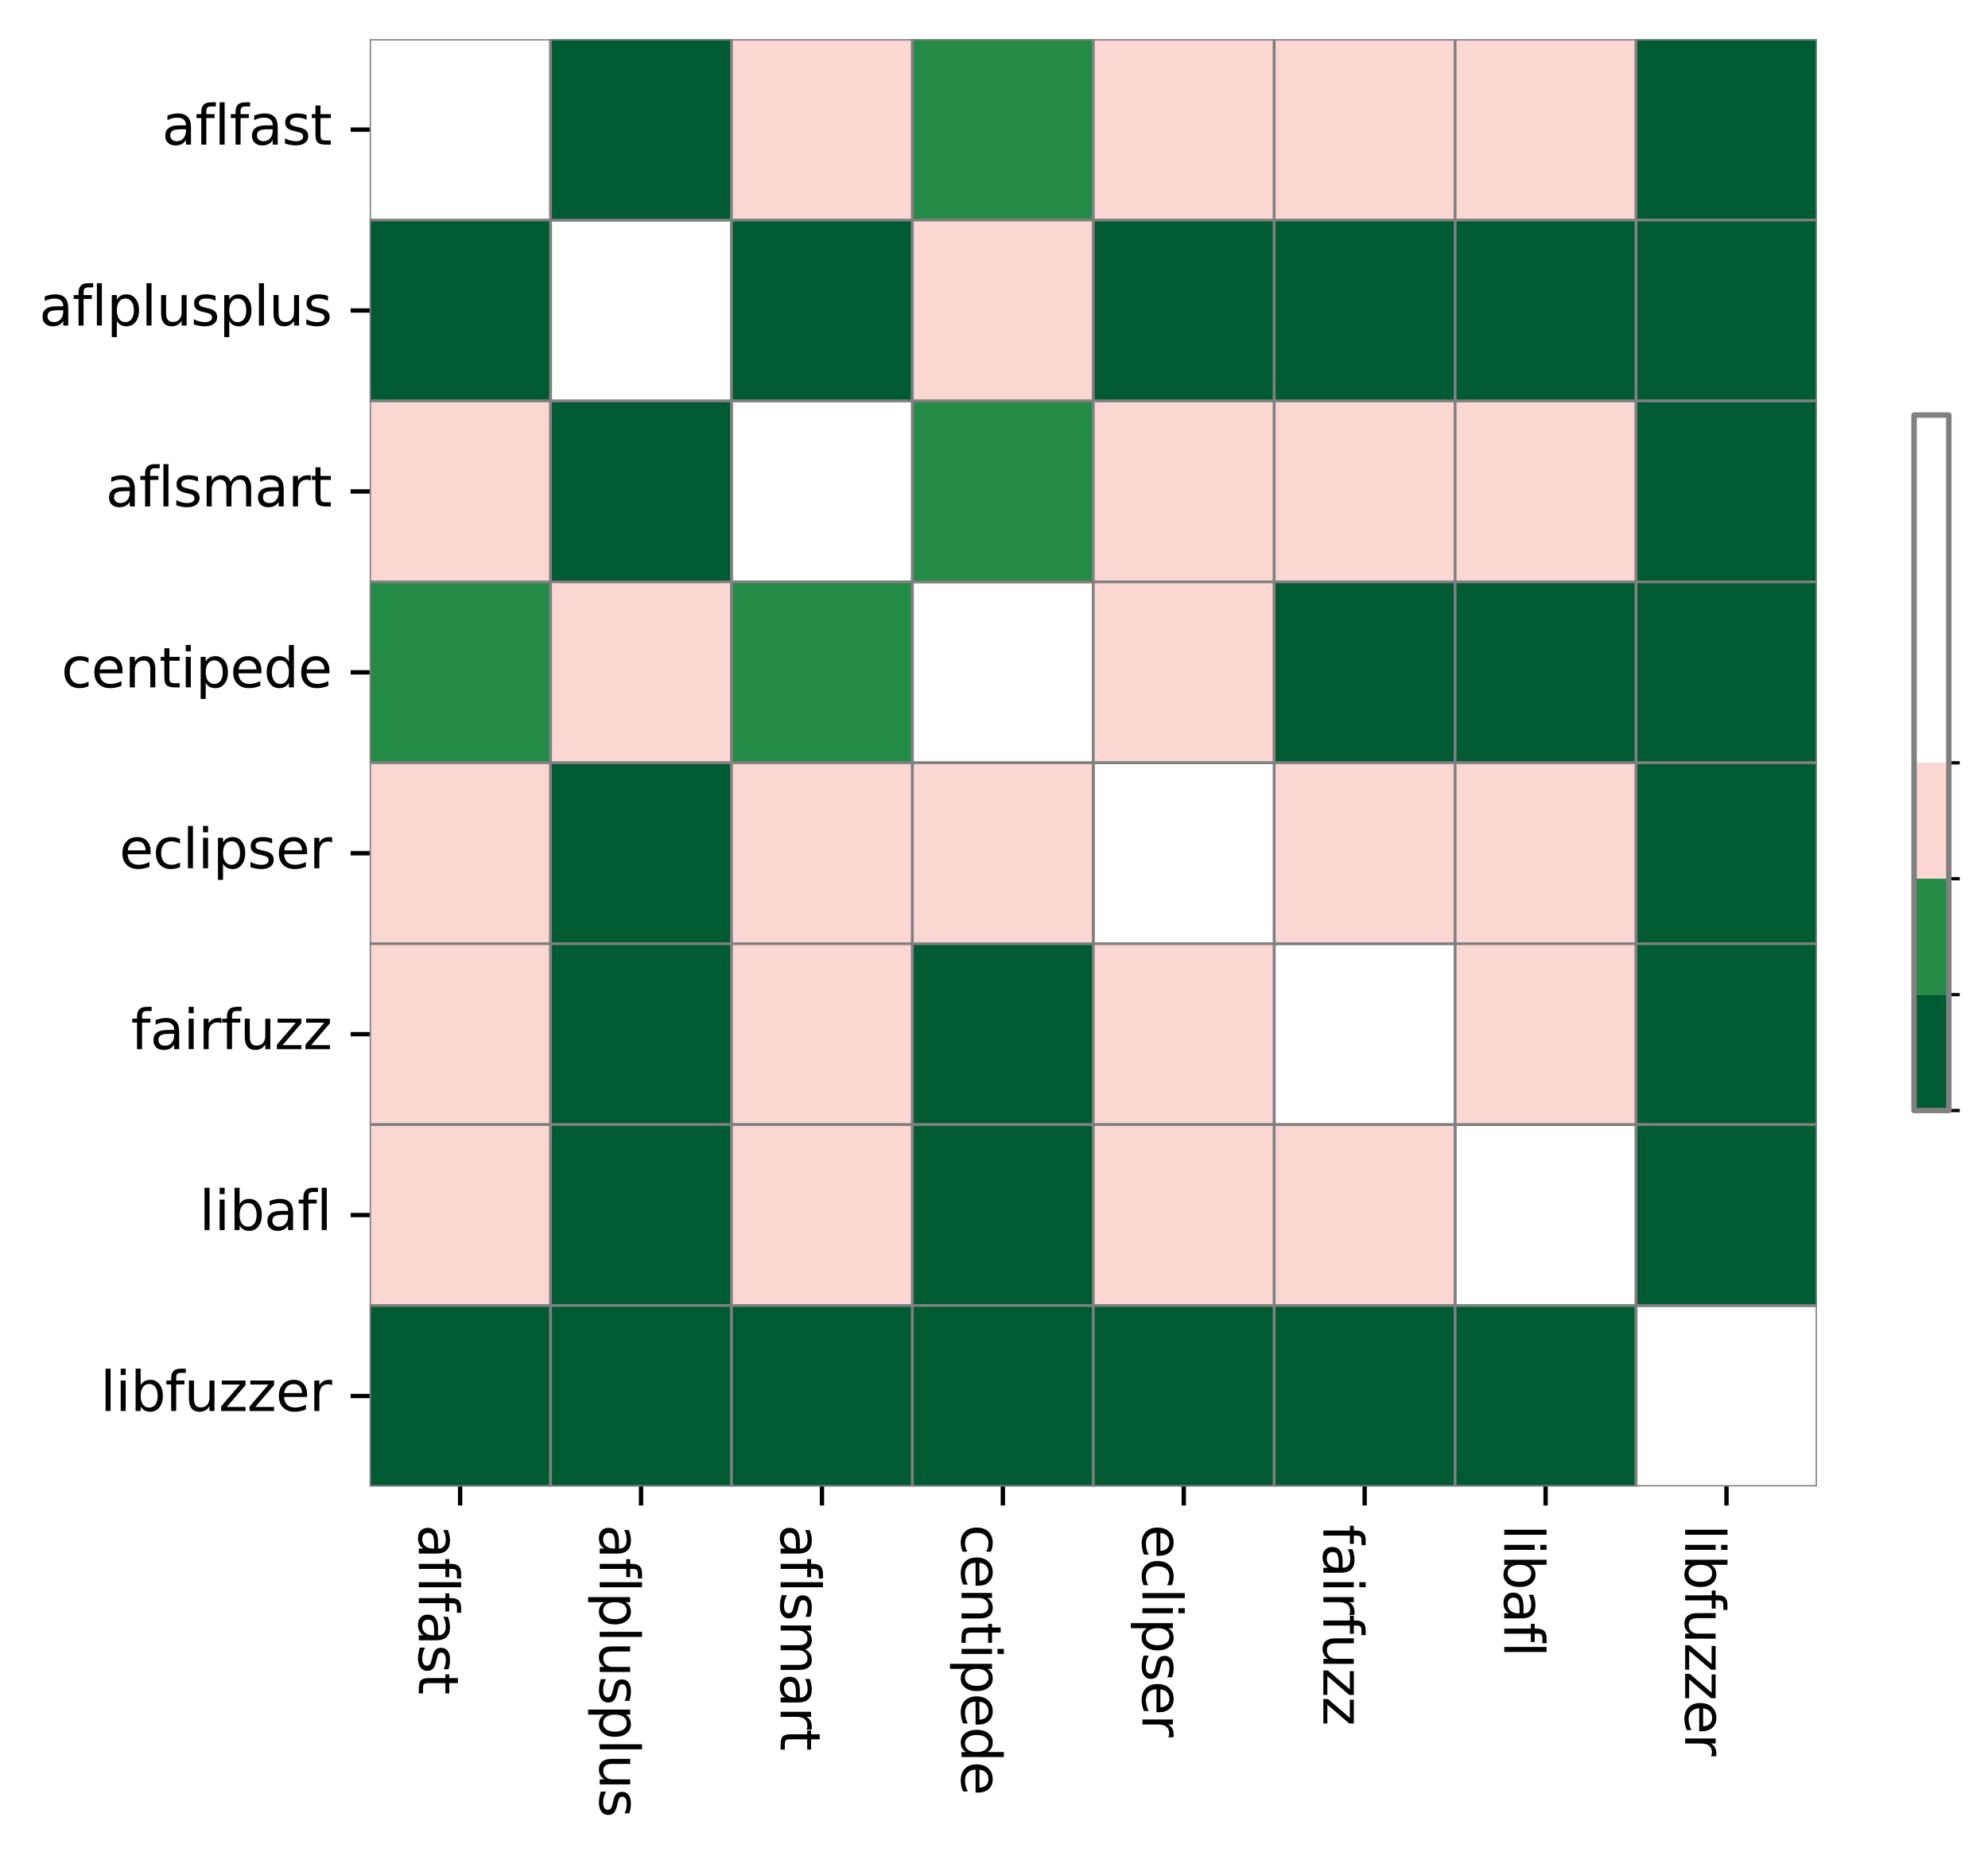 <?xml version="1.0" encoding="utf-8" standalone="no"?>
<!DOCTYPE svg PUBLIC "-//W3C//DTD SVG 1.1//EN"
  "http://www.w3.org/Graphics/SVG/1.1/DTD/svg11.dtd">
<svg xmlns:xlink="http://www.w3.org/1999/xlink" width="365.535pt" height="341.285pt" viewBox="0 0 365.535 341.285" xmlns="http://www.w3.org/2000/svg" version="1.1">
 <defs>
  <style type="text/css">*{stroke-linejoin: round; stroke-linecap: butt}</style>
 </defs>
 <g id="figure_1">
  <g id="patch_1">
   <path d="M 0 341.285 
L 365.535 341.285 
L 365.535 0 
L 0 0 
z
" style="fill: #ffffff"/>
  </g>
  <g id="axes_1">
   <g id="patch_2">
    <path d="M 67.973 273.312 
L 334.085 273.312 
L 334.085 7.2 
L 67.973 7.2 
z
" style="fill: #ffffff"/>
   </g>
   <g id="QuadMesh_1">
    <path d="M 67.973 7.2 
L 101.237 7.2 
L 101.237 40.464 
L 67.973 40.464 
L 67.973 7.2 
" clip-path="url(#pfe30af9889)" style="fill: none; stroke: #808080; stroke-width: 0.5"/>
    <path d="M 101.237 7.2 
L 134.501 7.2 
L 134.501 40.464 
L 101.237 40.464 
L 101.237 7.2 
" clip-path="url(#pfe30af9889)" style="fill: #005a32; stroke: #808080; stroke-width: 0.5"/>
    <path d="M 134.501 7.2 
L 167.765 7.2 
L 167.765 40.464 
L 134.501 40.464 
L 134.501 7.2 
" clip-path="url(#pfe30af9889)" style="fill: #fbd7d4; stroke: #808080; stroke-width: 0.5"/>
    <path d="M 167.765 7.2 
L 201.029 7.2 
L 201.029 40.464 
L 167.765 40.464 
L 167.765 7.2 
" clip-path="url(#pfe30af9889)" style="fill: #238b45; stroke: #808080; stroke-width: 0.5"/>
    <path d="M 201.029 7.2 
L 234.293 7.2 
L 234.293 40.464 
L 201.029 40.464 
L 201.029 7.2 
" clip-path="url(#pfe30af9889)" style="fill: #fbd7d4; stroke: #808080; stroke-width: 0.5"/>
    <path d="M 234.293 7.2 
L 267.557 7.2 
L 267.557 40.464 
L 234.293 40.464 
L 234.293 7.2 
" clip-path="url(#pfe30af9889)" style="fill: #fbd7d4; stroke: #808080; stroke-width: 0.5"/>
    <path d="M 267.557 7.2 
L 300.821 7.2 
L 300.821 40.464 
L 267.557 40.464 
L 267.557 7.2 
" clip-path="url(#pfe30af9889)" style="fill: #fbd7d4; stroke: #808080; stroke-width: 0.5"/>
    <path d="M 300.821 7.2 
L 334.085 7.2 
L 334.085 40.464 
L 300.821 40.464 
L 300.821 7.2 
" clip-path="url(#pfe30af9889)" style="fill: #005a32; stroke: #808080; stroke-width: 0.5"/>
    <path d="M 67.973 40.464 
L 101.237 40.464 
L 101.237 73.728 
L 67.973 73.728 
L 67.973 40.464 
" clip-path="url(#pfe30af9889)" style="fill: #005a32; stroke: #808080; stroke-width: 0.5"/>
    <path d="M 101.237 40.464 
L 134.501 40.464 
L 134.501 73.728 
L 101.237 73.728 
L 101.237 40.464 
" clip-path="url(#pfe30af9889)" style="fill: none; stroke: #808080; stroke-width: 0.5"/>
    <path d="M 134.501 40.464 
L 167.765 40.464 
L 167.765 73.728 
L 134.501 73.728 
L 134.501 40.464 
" clip-path="url(#pfe30af9889)" style="fill: #005a32; stroke: #808080; stroke-width: 0.5"/>
    <path d="M 167.765 40.464 
L 201.029 40.464 
L 201.029 73.728 
L 167.765 73.728 
L 167.765 40.464 
" clip-path="url(#pfe30af9889)" style="fill: #fbd7d4; stroke: #808080; stroke-width: 0.5"/>
    <path d="M 201.029 40.464 
L 234.293 40.464 
L 234.293 73.728 
L 201.029 73.728 
L 201.029 40.464 
" clip-path="url(#pfe30af9889)" style="fill: #005a32; stroke: #808080; stroke-width: 0.5"/>
    <path d="M 234.293 40.464 
L 267.557 40.464 
L 267.557 73.728 
L 234.293 73.728 
L 234.293 40.464 
" clip-path="url(#pfe30af9889)" style="fill: #005a32; stroke: #808080; stroke-width: 0.5"/>
    <path d="M 267.557 40.464 
L 300.821 40.464 
L 300.821 73.728 
L 267.557 73.728 
L 267.557 40.464 
" clip-path="url(#pfe30af9889)" style="fill: #005a32; stroke: #808080; stroke-width: 0.5"/>
    <path d="M 300.821 40.464 
L 334.085 40.464 
L 334.085 73.728 
L 300.821 73.728 
L 300.821 40.464 
" clip-path="url(#pfe30af9889)" style="fill: #005a32; stroke: #808080; stroke-width: 0.5"/>
    <path d="M 67.973 73.728 
L 101.237 73.728 
L 101.237 106.992 
L 67.973 106.992 
L 67.973 73.728 
" clip-path="url(#pfe30af9889)" style="fill: #fbd7d4; stroke: #808080; stroke-width: 0.5"/>
    <path d="M 101.237 73.728 
L 134.501 73.728 
L 134.501 106.992 
L 101.237 106.992 
L 101.237 73.728 
" clip-path="url(#pfe30af9889)" style="fill: #005a32; stroke: #808080; stroke-width: 0.5"/>
    <path d="M 134.501 73.728 
L 167.765 73.728 
L 167.765 106.992 
L 134.501 106.992 
L 134.501 73.728 
" clip-path="url(#pfe30af9889)" style="fill: none; stroke: #808080; stroke-width: 0.5"/>
    <path d="M 167.765 73.728 
L 201.029 73.728 
L 201.029 106.992 
L 167.765 106.992 
L 167.765 73.728 
" clip-path="url(#pfe30af9889)" style="fill: #238b45; stroke: #808080; stroke-width: 0.5"/>
    <path d="M 201.029 73.728 
L 234.293 73.728 
L 234.293 106.992 
L 201.029 106.992 
L 201.029 73.728 
" clip-path="url(#pfe30af9889)" style="fill: #fbd7d4; stroke: #808080; stroke-width: 0.5"/>
    <path d="M 234.293 73.728 
L 267.557 73.728 
L 267.557 106.992 
L 234.293 106.992 
L 234.293 73.728 
" clip-path="url(#pfe30af9889)" style="fill: #fbd7d4; stroke: #808080; stroke-width: 0.5"/>
    <path d="M 267.557 73.728 
L 300.821 73.728 
L 300.821 106.992 
L 267.557 106.992 
L 267.557 73.728 
" clip-path="url(#pfe30af9889)" style="fill: #fbd7d4; stroke: #808080; stroke-width: 0.5"/>
    <path d="M 300.821 73.728 
L 334.085 73.728 
L 334.085 106.992 
L 300.821 106.992 
L 300.821 73.728 
" clip-path="url(#pfe30af9889)" style="fill: #005a32; stroke: #808080; stroke-width: 0.5"/>
    <path d="M 67.973 106.992 
L 101.237 106.992 
L 101.237 140.256 
L 67.973 140.256 
L 67.973 106.992 
" clip-path="url(#pfe30af9889)" style="fill: #238b45; stroke: #808080; stroke-width: 0.5"/>
    <path d="M 101.237 106.992 
L 134.501 106.992 
L 134.501 140.256 
L 101.237 140.256 
L 101.237 106.992 
" clip-path="url(#pfe30af9889)" style="fill: #fbd7d4; stroke: #808080; stroke-width: 0.5"/>
    <path d="M 134.501 106.992 
L 167.765 106.992 
L 167.765 140.256 
L 134.501 140.256 
L 134.501 106.992 
" clip-path="url(#pfe30af9889)" style="fill: #238b45; stroke: #808080; stroke-width: 0.5"/>
    <path d="M 167.765 106.992 
L 201.029 106.992 
L 201.029 140.256 
L 167.765 140.256 
L 167.765 106.992 
" clip-path="url(#pfe30af9889)" style="fill: none; stroke: #808080; stroke-width: 0.5"/>
    <path d="M 201.029 106.992 
L 234.293 106.992 
L 234.293 140.256 
L 201.029 140.256 
L 201.029 106.992 
" clip-path="url(#pfe30af9889)" style="fill: #fbd7d4; stroke: #808080; stroke-width: 0.5"/>
    <path d="M 234.293 106.992 
L 267.557 106.992 
L 267.557 140.256 
L 234.293 140.256 
L 234.293 106.992 
" clip-path="url(#pfe30af9889)" style="fill: #005a32; stroke: #808080; stroke-width: 0.5"/>
    <path d="M 267.557 106.992 
L 300.821 106.992 
L 300.821 140.256 
L 267.557 140.256 
L 267.557 106.992 
" clip-path="url(#pfe30af9889)" style="fill: #005a32; stroke: #808080; stroke-width: 0.5"/>
    <path d="M 300.821 106.992 
L 334.085 106.992 
L 334.085 140.256 
L 300.821 140.256 
L 300.821 106.992 
" clip-path="url(#pfe30af9889)" style="fill: #005a32; stroke: #808080; stroke-width: 0.5"/>
    <path d="M 67.973 140.256 
L 101.237 140.256 
L 101.237 173.52 
L 67.973 173.52 
L 67.973 140.256 
" clip-path="url(#pfe30af9889)" style="fill: #fbd7d4; stroke: #808080; stroke-width: 0.5"/>
    <path d="M 101.237 140.256 
L 134.501 140.256 
L 134.501 173.52 
L 101.237 173.52 
L 101.237 140.256 
" clip-path="url(#pfe30af9889)" style="fill: #005a32; stroke: #808080; stroke-width: 0.5"/>
    <path d="M 134.501 140.256 
L 167.765 140.256 
L 167.765 173.52 
L 134.501 173.52 
L 134.501 140.256 
" clip-path="url(#pfe30af9889)" style="fill: #fbd7d4; stroke: #808080; stroke-width: 0.5"/>
    <path d="M 167.765 140.256 
L 201.029 140.256 
L 201.029 173.52 
L 167.765 173.52 
L 167.765 140.256 
" clip-path="url(#pfe30af9889)" style="fill: #fbd7d4; stroke: #808080; stroke-width: 0.5"/>
    <path d="M 201.029 140.256 
L 234.293 140.256 
L 234.293 173.52 
L 201.029 173.52 
L 201.029 140.256 
" clip-path="url(#pfe30af9889)" style="fill: none; stroke: #808080; stroke-width: 0.5"/>
    <path d="M 234.293 140.256 
L 267.557 140.256 
L 267.557 173.52 
L 234.293 173.52 
L 234.293 140.256 
" clip-path="url(#pfe30af9889)" style="fill: #fbd7d4; stroke: #808080; stroke-width: 0.5"/>
    <path d="M 267.557 140.256 
L 300.821 140.256 
L 300.821 173.52 
L 267.557 173.52 
L 267.557 140.256 
" clip-path="url(#pfe30af9889)" style="fill: #fbd7d4; stroke: #808080; stroke-width: 0.5"/>
    <path d="M 300.821 140.256 
L 334.085 140.256 
L 334.085 173.52 
L 300.821 173.52 
L 300.821 140.256 
" clip-path="url(#pfe30af9889)" style="fill: #005a32; stroke: #808080; stroke-width: 0.5"/>
    <path d="M 67.973 173.52 
L 101.237 173.52 
L 101.237 206.784 
L 67.973 206.784 
L 67.973 173.52 
" clip-path="url(#pfe30af9889)" style="fill: #fbd7d4; stroke: #808080; stroke-width: 0.5"/>
    <path d="M 101.237 173.52 
L 134.501 173.52 
L 134.501 206.784 
L 101.237 206.784 
L 101.237 173.52 
" clip-path="url(#pfe30af9889)" style="fill: #005a32; stroke: #808080; stroke-width: 0.5"/>
    <path d="M 134.501 173.52 
L 167.765 173.52 
L 167.765 206.784 
L 134.501 206.784 
L 134.501 173.52 
" clip-path="url(#pfe30af9889)" style="fill: #fbd7d4; stroke: #808080; stroke-width: 0.5"/>
    <path d="M 167.765 173.52 
L 201.029 173.52 
L 201.029 206.784 
L 167.765 206.784 
L 167.765 173.52 
" clip-path="url(#pfe30af9889)" style="fill: #005a32; stroke: #808080; stroke-width: 0.5"/>
    <path d="M 201.029 173.52 
L 234.293 173.52 
L 234.293 206.784 
L 201.029 206.784 
L 201.029 173.52 
" clip-path="url(#pfe30af9889)" style="fill: #fbd7d4; stroke: #808080; stroke-width: 0.5"/>
    <path d="M 234.293 173.52 
L 267.557 173.52 
L 267.557 206.784 
L 234.293 206.784 
L 234.293 173.52 
" clip-path="url(#pfe30af9889)" style="fill: none; stroke: #808080; stroke-width: 0.5"/>
    <path d="M 267.557 173.52 
L 300.821 173.52 
L 300.821 206.784 
L 267.557 206.784 
L 267.557 173.52 
" clip-path="url(#pfe30af9889)" style="fill: #fbd7d4; stroke: #808080; stroke-width: 0.5"/>
    <path d="M 300.821 173.52 
L 334.085 173.52 
L 334.085 206.784 
L 300.821 206.784 
L 300.821 173.52 
" clip-path="url(#pfe30af9889)" style="fill: #005a32; stroke: #808080; stroke-width: 0.5"/>
    <path d="M 67.973 206.784 
L 101.237 206.784 
L 101.237 240.048 
L 67.973 240.048 
L 67.973 206.784 
" clip-path="url(#pfe30af9889)" style="fill: #fbd7d4; stroke: #808080; stroke-width: 0.5"/>
    <path d="M 101.237 206.784 
L 134.501 206.784 
L 134.501 240.048 
L 101.237 240.048 
L 101.237 206.784 
" clip-path="url(#pfe30af9889)" style="fill: #005a32; stroke: #808080; stroke-width: 0.5"/>
    <path d="M 134.501 206.784 
L 167.765 206.784 
L 167.765 240.048 
L 134.501 240.048 
L 134.501 206.784 
" clip-path="url(#pfe30af9889)" style="fill: #fbd7d4; stroke: #808080; stroke-width: 0.5"/>
    <path d="M 167.765 206.784 
L 201.029 206.784 
L 201.029 240.048 
L 167.765 240.048 
L 167.765 206.784 
" clip-path="url(#pfe30af9889)" style="fill: #005a32; stroke: #808080; stroke-width: 0.5"/>
    <path d="M 201.029 206.784 
L 234.293 206.784 
L 234.293 240.048 
L 201.029 240.048 
L 201.029 206.784 
" clip-path="url(#pfe30af9889)" style="fill: #fbd7d4; stroke: #808080; stroke-width: 0.5"/>
    <path d="M 234.293 206.784 
L 267.557 206.784 
L 267.557 240.048 
L 234.293 240.048 
L 234.293 206.784 
" clip-path="url(#pfe30af9889)" style="fill: #fbd7d4; stroke: #808080; stroke-width: 0.5"/>
    <path d="M 267.557 206.784 
L 300.821 206.784 
L 300.821 240.048 
L 267.557 240.048 
L 267.557 206.784 
" clip-path="url(#pfe30af9889)" style="fill: none; stroke: #808080; stroke-width: 0.5"/>
    <path d="M 300.821 206.784 
L 334.085 206.784 
L 334.085 240.048 
L 300.821 240.048 
L 300.821 206.784 
" clip-path="url(#pfe30af9889)" style="fill: #005a32; stroke: #808080; stroke-width: 0.5"/>
    <path d="M 67.973 240.048 
L 101.237 240.048 
L 101.237 273.312 
L 67.973 273.312 
L 67.973 240.048 
" clip-path="url(#pfe30af9889)" style="fill: #005a32; stroke: #808080; stroke-width: 0.5"/>
    <path d="M 101.237 240.048 
L 134.501 240.048 
L 134.501 273.312 
L 101.237 273.312 
L 101.237 240.048 
" clip-path="url(#pfe30af9889)" style="fill: #005a32; stroke: #808080; stroke-width: 0.5"/>
    <path d="M 134.501 240.048 
L 167.765 240.048 
L 167.765 273.312 
L 134.501 273.312 
L 134.501 240.048 
" clip-path="url(#pfe30af9889)" style="fill: #005a32; stroke: #808080; stroke-width: 0.5"/>
    <path d="M 167.765 240.048 
L 201.029 240.048 
L 201.029 273.312 
L 167.765 273.312 
L 167.765 240.048 
" clip-path="url(#pfe30af9889)" style="fill: #005a32; stroke: #808080; stroke-width: 0.5"/>
    <path d="M 201.029 240.048 
L 234.293 240.048 
L 234.293 273.312 
L 201.029 273.312 
L 201.029 240.048 
" clip-path="url(#pfe30af9889)" style="fill: #005a32; stroke: #808080; stroke-width: 0.5"/>
    <path d="M 234.293 240.048 
L 267.557 240.048 
L 267.557 273.312 
L 234.293 273.312 
L 234.293 240.048 
" clip-path="url(#pfe30af9889)" style="fill: #005a32; stroke: #808080; stroke-width: 0.5"/>
    <path d="M 267.557 240.048 
L 300.821 240.048 
L 300.821 273.312 
L 267.557 273.312 
L 267.557 240.048 
" clip-path="url(#pfe30af9889)" style="fill: #005a32; stroke: #808080; stroke-width: 0.5"/>
    <path d="M 300.821 240.048 
L 334.085 240.048 
L 334.085 273.312 
L 300.821 273.312 
L 300.821 240.048 
" clip-path="url(#pfe30af9889)" style="fill: none; stroke: #808080; stroke-width: 0.5"/>
   </g>
   <g id="matplotlib.axis_1">
    <g id="xtick_1">
     <g id="line2d_1">
      <defs>
       <path id="ma10e5a1ac5" d="M 0 0 
L 0 3.5 
" style="stroke: #000000; stroke-width: 0.8"/>
      </defs>
      <g>
       <use xlink:href="#ma10e5a1ac5" x="84.605" y="273.312" style="stroke: #000000; stroke-width: 0.8"/>
      </g>
     </g>
     <g id="text_1">
      <!-- aflfast -->
      <g transform="translate(77.007 280.312) rotate(-270) scale(0.1 -0.1)">
       <defs>
        <path id="DejaVuSans-61" d="M 2194 1759 
Q 1497 1759 1228 1600 
Q 959 1441 959 1056 
Q 959 750 1161 570 
Q 1363 391 1709 391 
Q 2188 391 2477 730 
Q 2766 1069 2766 1631 
L 2766 1759 
L 2194 1759 
z
M 3341 1997 
L 3341 0 
L 2766 0 
L 2766 531 
Q 2569 213 2275 61 
Q 1981 -91 1556 -91 
Q 1019 -91 701 211 
Q 384 513 384 1019 
Q 384 1609 779 1909 
Q 1175 2209 1959 2209 
L 2766 2209 
L 2766 2266 
Q 2766 2663 2505 2880 
Q 2244 3097 1772 3097 
Q 1472 3097 1187 3025 
Q 903 2953 641 2809 
L 641 3341 
Q 956 3463 1253 3523 
Q 1550 3584 1831 3584 
Q 2591 3584 2966 3190 
Q 3341 2797 3341 1997 
z
" transform="scale(0.016)"/>
        <path id="DejaVuSans-66" d="M 2375 4863 
L 2375 4384 
L 1825 4384 
Q 1516 4384 1395 4259 
Q 1275 4134 1275 3809 
L 1275 3500 
L 2222 3500 
L 2222 3053 
L 1275 3053 
L 1275 0 
L 697 0 
L 697 3053 
L 147 3053 
L 147 3500 
L 697 3500 
L 697 3744 
Q 697 4328 969 4595 
Q 1241 4863 1831 4863 
L 2375 4863 
z
" transform="scale(0.016)"/>
        <path id="DejaVuSans-6c" d="M 603 4863 
L 1178 4863 
L 1178 0 
L 603 0 
L 603 4863 
z
" transform="scale(0.016)"/>
        <path id="DejaVuSans-73" d="M 2834 3397 
L 2834 2853 
Q 2591 2978 2328 3040 
Q 2066 3103 1784 3103 
Q 1356 3103 1142 2972 
Q 928 2841 928 2578 
Q 928 2378 1081 2264 
Q 1234 2150 1697 2047 
L 1894 2003 
Q 2506 1872 2764 1633 
Q 3022 1394 3022 966 
Q 3022 478 2636 193 
Q 2250 -91 1575 -91 
Q 1294 -91 989 -36 
Q 684 19 347 128 
L 347 722 
Q 666 556 975 473 
Q 1284 391 1588 391 
Q 1994 391 2212 530 
Q 2431 669 2431 922 
Q 2431 1156 2273 1281 
Q 2116 1406 1581 1522 
L 1381 1569 
Q 847 1681 609 1914 
Q 372 2147 372 2553 
Q 372 3047 722 3315 
Q 1072 3584 1716 3584 
Q 2034 3584 2315 3537 
Q 2597 3491 2834 3397 
z
" transform="scale(0.016)"/>
        <path id="DejaVuSans-74" d="M 1172 4494 
L 1172 3500 
L 2356 3500 
L 2356 3053 
L 1172 3053 
L 1172 1153 
Q 1172 725 1289 603 
Q 1406 481 1766 481 
L 2356 481 
L 2356 0 
L 1766 0 
Q 1100 0 847 248 
Q 594 497 594 1153 
L 594 3053 
L 172 3053 
L 172 3500 
L 594 3500 
L 594 4494 
L 1172 4494 
z
" transform="scale(0.016)"/>
       </defs>
       <use xlink:href="#DejaVuSans-61"/>
       <use xlink:href="#DejaVuSans-66" x="61.279"/>
       <use xlink:href="#DejaVuSans-6c" x="96.484"/>
       <use xlink:href="#DejaVuSans-66" x="124.268"/>
       <use xlink:href="#DejaVuSans-61" x="159.473"/>
       <use xlink:href="#DejaVuSans-73" x="220.752"/>
       <use xlink:href="#DejaVuSans-74" x="272.852"/>
      </g>
     </g>
    </g>
    <g id="xtick_2">
     <g id="line2d_2">
      <g>
       <use xlink:href="#ma10e5a1ac5" x="117.869" y="273.312" style="stroke: #000000; stroke-width: 0.8"/>
      </g>
     </g>
     <g id="text_2">
      <!-- aflplusplus -->
      <g transform="translate(110.271 280.312) rotate(-270) scale(0.1 -0.1)">
       <defs>
        <path id="DejaVuSans-70" d="M 1159 525 
L 1159 -1331 
L 581 -1331 
L 581 3500 
L 1159 3500 
L 1159 2969 
Q 1341 3281 1617 3432 
Q 1894 3584 2278 3584 
Q 2916 3584 3314 3078 
Q 3713 2572 3713 1747 
Q 3713 922 3314 415 
Q 2916 -91 2278 -91 
Q 1894 -91 1617 61 
Q 1341 213 1159 525 
z
M 3116 1747 
Q 3116 2381 2855 2742 
Q 2594 3103 2138 3103 
Q 1681 3103 1420 2742 
Q 1159 2381 1159 1747 
Q 1159 1113 1420 752 
Q 1681 391 2138 391 
Q 2594 391 2855 752 
Q 3116 1113 3116 1747 
z
" transform="scale(0.016)"/>
        <path id="DejaVuSans-75" d="M 544 1381 
L 544 3500 
L 1119 3500 
L 1119 1403 
Q 1119 906 1312 657 
Q 1506 409 1894 409 
Q 2359 409 2629 706 
Q 2900 1003 2900 1516 
L 2900 3500 
L 3475 3500 
L 3475 0 
L 2900 0 
L 2900 538 
Q 2691 219 2414 64 
Q 2138 -91 1772 -91 
Q 1169 -91 856 284 
Q 544 659 544 1381 
z
M 1991 3584 
L 1991 3584 
z
" transform="scale(0.016)"/>
       </defs>
       <use xlink:href="#DejaVuSans-61"/>
       <use xlink:href="#DejaVuSans-66" x="61.279"/>
       <use xlink:href="#DejaVuSans-6c" x="96.484"/>
       <use xlink:href="#DejaVuSans-70" x="124.268"/>
       <use xlink:href="#DejaVuSans-6c" x="187.744"/>
       <use xlink:href="#DejaVuSans-75" x="215.527"/>
       <use xlink:href="#DejaVuSans-73" x="278.906"/>
       <use xlink:href="#DejaVuSans-70" x="331.006"/>
       <use xlink:href="#DejaVuSans-6c" x="394.482"/>
       <use xlink:href="#DejaVuSans-75" x="422.266"/>
       <use xlink:href="#DejaVuSans-73" x="485.645"/>
      </g>
     </g>
    </g>
    <g id="xtick_3">
     <g id="line2d_3">
      <g>
       <use xlink:href="#ma10e5a1ac5" x="151.133" y="273.312" style="stroke: #000000; stroke-width: 0.8"/>
      </g>
     </g>
     <g id="text_3">
      <!-- aflsmart -->
      <g transform="translate(143.535 280.312) rotate(-270) scale(0.1 -0.1)">
       <defs>
        <path id="DejaVuSans-6d" d="M 3328 2828 
Q 3544 3216 3844 3400 
Q 4144 3584 4550 3584 
Q 5097 3584 5394 3201 
Q 5691 2819 5691 2113 
L 5691 0 
L 5113 0 
L 5113 2094 
Q 5113 2597 4934 2840 
Q 4756 3084 4391 3084 
Q 3944 3084 3684 2787 
Q 3425 2491 3425 1978 
L 3425 0 
L 2847 0 
L 2847 2094 
Q 2847 2600 2669 2842 
Q 2491 3084 2119 3084 
Q 1678 3084 1418 2786 
Q 1159 2488 1159 1978 
L 1159 0 
L 581 0 
L 581 3500 
L 1159 3500 
L 1159 2956 
Q 1356 3278 1631 3431 
Q 1906 3584 2284 3584 
Q 2666 3584 2933 3390 
Q 3200 3197 3328 2828 
z
" transform="scale(0.016)"/>
        <path id="DejaVuSans-72" d="M 2631 2963 
Q 2534 3019 2420 3045 
Q 2306 3072 2169 3072 
Q 1681 3072 1420 2755 
Q 1159 2438 1159 1844 
L 1159 0 
L 581 0 
L 581 3500 
L 1159 3500 
L 1159 2956 
Q 1341 3275 1631 3429 
Q 1922 3584 2338 3584 
Q 2397 3584 2469 3576 
Q 2541 3569 2628 3553 
L 2631 2963 
z
" transform="scale(0.016)"/>
       </defs>
       <use xlink:href="#DejaVuSans-61"/>
       <use xlink:href="#DejaVuSans-66" x="61.279"/>
       <use xlink:href="#DejaVuSans-6c" x="96.484"/>
       <use xlink:href="#DejaVuSans-73" x="124.268"/>
       <use xlink:href="#DejaVuSans-6d" x="176.367"/>
       <use xlink:href="#DejaVuSans-61" x="273.779"/>
       <use xlink:href="#DejaVuSans-72" x="335.059"/>
       <use xlink:href="#DejaVuSans-74" x="376.172"/>
      </g>
     </g>
    </g>
    <g id="xtick_4">
     <g id="line2d_4">
      <g>
       <use xlink:href="#ma10e5a1ac5" x="184.397" y="273.312" style="stroke: #000000; stroke-width: 0.8"/>
      </g>
     </g>
     <g id="text_4">
      <!-- centipede -->
      <g transform="translate(176.799 280.312) rotate(-270) scale(0.1 -0.1)">
       <defs>
        <path id="DejaVuSans-63" d="M 3122 3366 
L 3122 2828 
Q 2878 2963 2633 3030 
Q 2388 3097 2138 3097 
Q 1578 3097 1268 2742 
Q 959 2388 959 1747 
Q 959 1106 1268 751 
Q 1578 397 2138 397 
Q 2388 397 2633 464 
Q 2878 531 3122 666 
L 3122 134 
Q 2881 22 2623 -34 
Q 2366 -91 2075 -91 
Q 1284 -91 818 406 
Q 353 903 353 1747 
Q 353 2603 823 3093 
Q 1294 3584 2113 3584 
Q 2378 3584 2631 3529 
Q 2884 3475 3122 3366 
z
" transform="scale(0.016)"/>
        <path id="DejaVuSans-65" d="M 3597 1894 
L 3597 1613 
L 953 1613 
Q 991 1019 1311 708 
Q 1631 397 2203 397 
Q 2534 397 2845 478 
Q 3156 559 3463 722 
L 3463 178 
Q 3153 47 2828 -22 
Q 2503 -91 2169 -91 
Q 1331 -91 842 396 
Q 353 884 353 1716 
Q 353 2575 817 3079 
Q 1281 3584 2069 3584 
Q 2775 3584 3186 3129 
Q 3597 2675 3597 1894 
z
M 3022 2063 
Q 3016 2534 2758 2815 
Q 2500 3097 2075 3097 
Q 1594 3097 1305 2825 
Q 1016 2553 972 2059 
L 3022 2063 
z
" transform="scale(0.016)"/>
        <path id="DejaVuSans-6e" d="M 3513 2113 
L 3513 0 
L 2938 0 
L 2938 2094 
Q 2938 2591 2744 2837 
Q 2550 3084 2163 3084 
Q 1697 3084 1428 2787 
Q 1159 2491 1159 1978 
L 1159 0 
L 581 0 
L 581 3500 
L 1159 3500 
L 1159 2956 
Q 1366 3272 1645 3428 
Q 1925 3584 2291 3584 
Q 2894 3584 3203 3211 
Q 3513 2838 3513 2113 
z
" transform="scale(0.016)"/>
        <path id="DejaVuSans-69" d="M 603 3500 
L 1178 3500 
L 1178 0 
L 603 0 
L 603 3500 
z
M 603 4863 
L 1178 4863 
L 1178 4134 
L 603 4134 
L 603 4863 
z
" transform="scale(0.016)"/>
        <path id="DejaVuSans-64" d="M 2906 2969 
L 2906 4863 
L 3481 4863 
L 3481 0 
L 2906 0 
L 2906 525 
Q 2725 213 2448 61 
Q 2172 -91 1784 -91 
Q 1150 -91 751 415 
Q 353 922 353 1747 
Q 353 2572 751 3078 
Q 1150 3584 1784 3584 
Q 2172 3584 2448 3432 
Q 2725 3281 2906 2969 
z
M 947 1747 
Q 947 1113 1208 752 
Q 1469 391 1925 391 
Q 2381 391 2643 752 
Q 2906 1113 2906 1747 
Q 2906 2381 2643 2742 
Q 2381 3103 1925 3103 
Q 1469 3103 1208 2742 
Q 947 2381 947 1747 
z
" transform="scale(0.016)"/>
       </defs>
       <use xlink:href="#DejaVuSans-63"/>
       <use xlink:href="#DejaVuSans-65" x="54.98"/>
       <use xlink:href="#DejaVuSans-6e" x="116.504"/>
       <use xlink:href="#DejaVuSans-74" x="179.883"/>
       <use xlink:href="#DejaVuSans-69" x="219.092"/>
       <use xlink:href="#DejaVuSans-70" x="246.875"/>
       <use xlink:href="#DejaVuSans-65" x="310.352"/>
       <use xlink:href="#DejaVuSans-64" x="371.875"/>
       <use xlink:href="#DejaVuSans-65" x="435.352"/>
      </g>
     </g>
    </g>
    <g id="xtick_5">
     <g id="line2d_5">
      <g>
       <use xlink:href="#ma10e5a1ac5" x="217.661" y="273.312" style="stroke: #000000; stroke-width: 0.8"/>
      </g>
     </g>
     <g id="text_5">
      <!-- eclipser -->
      <g transform="translate(210.063 280.312) rotate(-270) scale(0.1 -0.1)">
       <use xlink:href="#DejaVuSans-65"/>
       <use xlink:href="#DejaVuSans-63" x="61.523"/>
       <use xlink:href="#DejaVuSans-6c" x="116.504"/>
       <use xlink:href="#DejaVuSans-69" x="144.287"/>
       <use xlink:href="#DejaVuSans-70" x="172.07"/>
       <use xlink:href="#DejaVuSans-73" x="235.547"/>
       <use xlink:href="#DejaVuSans-65" x="287.646"/>
       <use xlink:href="#DejaVuSans-72" x="349.17"/>
      </g>
     </g>
    </g>
    <g id="xtick_6">
     <g id="line2d_6">
      <g>
       <use xlink:href="#ma10e5a1ac5" x="250.925" y="273.312" style="stroke: #000000; stroke-width: 0.8"/>
      </g>
     </g>
     <g id="text_6">
      <!-- fairfuzz -->
      <g transform="translate(243.327 280.312) rotate(-270) scale(0.1 -0.1)">
       <defs>
        <path id="DejaVuSans-7a" d="M 353 3500 
L 3084 3500 
L 3084 2975 
L 922 459 
L 3084 459 
L 3084 0 
L 275 0 
L 275 525 
L 2438 3041 
L 353 3041 
L 353 3500 
z
" transform="scale(0.016)"/>
       </defs>
       <use xlink:href="#DejaVuSans-66"/>
       <use xlink:href="#DejaVuSans-61" x="35.205"/>
       <use xlink:href="#DejaVuSans-69" x="96.484"/>
       <use xlink:href="#DejaVuSans-72" x="124.268"/>
       <use xlink:href="#DejaVuSans-66" x="165.381"/>
       <use xlink:href="#DejaVuSans-75" x="200.586"/>
       <use xlink:href="#DejaVuSans-7a" x="263.965"/>
       <use xlink:href="#DejaVuSans-7a" x="316.455"/>
      </g>
     </g>
    </g>
    <g id="xtick_7">
     <g id="line2d_7">
      <g>
       <use xlink:href="#ma10e5a1ac5" x="284.189" y="273.312" style="stroke: #000000; stroke-width: 0.8"/>
      </g>
     </g>
     <g id="text_7">
      <!-- libafl -->
      <g transform="translate(276.591 280.312) rotate(-270) scale(0.1 -0.1)">
       <defs>
        <path id="DejaVuSans-62" d="M 3116 1747 
Q 3116 2381 2855 2742 
Q 2594 3103 2138 3103 
Q 1681 3103 1420 2742 
Q 1159 2381 1159 1747 
Q 1159 1113 1420 752 
Q 1681 391 2138 391 
Q 2594 391 2855 752 
Q 3116 1113 3116 1747 
z
M 1159 2969 
Q 1341 3281 1617 3432 
Q 1894 3584 2278 3584 
Q 2916 3584 3314 3078 
Q 3713 2572 3713 1747 
Q 3713 922 3314 415 
Q 2916 -91 2278 -91 
Q 1894 -91 1617 61 
Q 1341 213 1159 525 
L 1159 0 
L 581 0 
L 581 4863 
L 1159 4863 
L 1159 2969 
z
" transform="scale(0.016)"/>
       </defs>
       <use xlink:href="#DejaVuSans-6c"/>
       <use xlink:href="#DejaVuSans-69" x="27.783"/>
       <use xlink:href="#DejaVuSans-62" x="55.566"/>
       <use xlink:href="#DejaVuSans-61" x="119.043"/>
       <use xlink:href="#DejaVuSans-66" x="180.322"/>
       <use xlink:href="#DejaVuSans-6c" x="215.527"/>
      </g>
     </g>
    </g>
    <g id="xtick_8">
     <g id="line2d_8">
      <g>
       <use xlink:href="#ma10e5a1ac5" x="317.453" y="273.312" style="stroke: #000000; stroke-width: 0.8"/>
      </g>
     </g>
     <g id="text_8">
      <!-- libfuzzer -->
      <g transform="translate(309.855 280.312) rotate(-270) scale(0.1 -0.1)">
       <use xlink:href="#DejaVuSans-6c"/>
       <use xlink:href="#DejaVuSans-69" x="27.783"/>
       <use xlink:href="#DejaVuSans-62" x="55.566"/>
       <use xlink:href="#DejaVuSans-66" x="119.043"/>
       <use xlink:href="#DejaVuSans-75" x="154.248"/>
       <use xlink:href="#DejaVuSans-7a" x="217.627"/>
       <use xlink:href="#DejaVuSans-7a" x="270.117"/>
       <use xlink:href="#DejaVuSans-65" x="322.607"/>
       <use xlink:href="#DejaVuSans-72" x="384.131"/>
      </g>
     </g>
    </g>
   </g>
   <g id="matplotlib.axis_2">
    <g id="ytick_1">
     <g id="line2d_9">
      <defs>
       <path id="mb0a72e0a2b" d="M 0 0 
L -3.5 0 
" style="stroke: #000000; stroke-width: 0.8"/>
      </defs>
      <g>
       <use xlink:href="#mb0a72e0a2b" x="67.973" y="23.832" style="stroke: #000000; stroke-width: 0.8"/>
      </g>
     </g>
     <g id="text_9">
      <!-- aflfast -->
      <g transform="translate(29.769 26.591) scale(0.1 -0.1)">
       <use xlink:href="#DejaVuSans-61"/>
       <use xlink:href="#DejaVuSans-66" x="61.279"/>
       <use xlink:href="#DejaVuSans-6c" x="96.484"/>
       <use xlink:href="#DejaVuSans-66" x="124.268"/>
       <use xlink:href="#DejaVuSans-61" x="159.473"/>
       <use xlink:href="#DejaVuSans-73" x="220.752"/>
       <use xlink:href="#DejaVuSans-74" x="272.852"/>
      </g>
     </g>
    </g>
    <g id="ytick_2">
     <g id="line2d_10">
      <g>
       <use xlink:href="#mb0a72e0a2b" x="67.973" y="57.096" style="stroke: #000000; stroke-width: 0.8"/>
      </g>
     </g>
     <g id="text_10">
      <!-- aflplusplus -->
      <g transform="translate(7.2 59.855) scale(0.1 -0.1)">
       <use xlink:href="#DejaVuSans-61"/>
       <use xlink:href="#DejaVuSans-66" x="61.279"/>
       <use xlink:href="#DejaVuSans-6c" x="96.484"/>
       <use xlink:href="#DejaVuSans-70" x="124.268"/>
       <use xlink:href="#DejaVuSans-6c" x="187.744"/>
       <use xlink:href="#DejaVuSans-75" x="215.527"/>
       <use xlink:href="#DejaVuSans-73" x="278.906"/>
       <use xlink:href="#DejaVuSans-70" x="331.006"/>
       <use xlink:href="#DejaVuSans-6c" x="394.482"/>
       <use xlink:href="#DejaVuSans-75" x="422.266"/>
       <use xlink:href="#DejaVuSans-73" x="485.645"/>
      </g>
     </g>
    </g>
    <g id="ytick_3">
     <g id="line2d_11">
      <g>
       <use xlink:href="#mb0a72e0a2b" x="67.973" y="90.36" style="stroke: #000000; stroke-width: 0.8"/>
      </g>
     </g>
     <g id="text_11">
      <!-- aflsmart -->
      <g transform="translate(19.438 93.119) scale(0.1 -0.1)">
       <use xlink:href="#DejaVuSans-61"/>
       <use xlink:href="#DejaVuSans-66" x="61.279"/>
       <use xlink:href="#DejaVuSans-6c" x="96.484"/>
       <use xlink:href="#DejaVuSans-73" x="124.268"/>
       <use xlink:href="#DejaVuSans-6d" x="176.367"/>
       <use xlink:href="#DejaVuSans-61" x="273.779"/>
       <use xlink:href="#DejaVuSans-72" x="335.059"/>
       <use xlink:href="#DejaVuSans-74" x="376.172"/>
      </g>
     </g>
    </g>
    <g id="ytick_4">
     <g id="line2d_12">
      <g>
       <use xlink:href="#mb0a72e0a2b" x="67.973" y="123.624" style="stroke: #000000; stroke-width: 0.8"/>
      </g>
     </g>
     <g id="text_12">
      <!-- centipede -->
      <g transform="translate(11.283 126.383) scale(0.1 -0.1)">
       <use xlink:href="#DejaVuSans-63"/>
       <use xlink:href="#DejaVuSans-65" x="54.98"/>
       <use xlink:href="#DejaVuSans-6e" x="116.504"/>
       <use xlink:href="#DejaVuSans-74" x="179.883"/>
       <use xlink:href="#DejaVuSans-69" x="219.092"/>
       <use xlink:href="#DejaVuSans-70" x="246.875"/>
       <use xlink:href="#DejaVuSans-65" x="310.352"/>
       <use xlink:href="#DejaVuSans-64" x="371.875"/>
       <use xlink:href="#DejaVuSans-65" x="435.352"/>
      </g>
     </g>
    </g>
    <g id="ytick_5">
     <g id="line2d_13">
      <g>
       <use xlink:href="#mb0a72e0a2b" x="67.973" y="156.888" style="stroke: #000000; stroke-width: 0.8"/>
      </g>
     </g>
     <g id="text_13">
      <!-- eclipser -->
      <g transform="translate(21.944 159.647) scale(0.1 -0.1)">
       <use xlink:href="#DejaVuSans-65"/>
       <use xlink:href="#DejaVuSans-63" x="61.523"/>
       <use xlink:href="#DejaVuSans-6c" x="116.504"/>
       <use xlink:href="#DejaVuSans-69" x="144.287"/>
       <use xlink:href="#DejaVuSans-70" x="172.07"/>
       <use xlink:href="#DejaVuSans-73" x="235.547"/>
       <use xlink:href="#DejaVuSans-65" x="287.646"/>
       <use xlink:href="#DejaVuSans-72" x="349.17"/>
      </g>
     </g>
    </g>
    <g id="ytick_6">
     <g id="line2d_14">
      <g>
       <use xlink:href="#mb0a72e0a2b" x="67.973" y="190.152" style="stroke: #000000; stroke-width: 0.8"/>
      </g>
     </g>
     <g id="text_14">
      <!-- fairfuzz -->
      <g transform="translate(24.081 192.911) scale(0.1 -0.1)">
       <use xlink:href="#DejaVuSans-66"/>
       <use xlink:href="#DejaVuSans-61" x="35.205"/>
       <use xlink:href="#DejaVuSans-69" x="96.484"/>
       <use xlink:href="#DejaVuSans-72" x="124.268"/>
       <use xlink:href="#DejaVuSans-66" x="165.381"/>
       <use xlink:href="#DejaVuSans-75" x="200.586"/>
       <use xlink:href="#DejaVuSans-7a" x="263.965"/>
       <use xlink:href="#DejaVuSans-7a" x="316.455"/>
      </g>
     </g>
    </g>
    <g id="ytick_7">
     <g id="line2d_15">
      <g>
       <use xlink:href="#mb0a72e0a2b" x="67.973" y="223.416" style="stroke: #000000; stroke-width: 0.8"/>
      </g>
     </g>
     <g id="text_15">
      <!-- libafl -->
      <g transform="translate(36.642 226.175) scale(0.1 -0.1)">
       <use xlink:href="#DejaVuSans-6c"/>
       <use xlink:href="#DejaVuSans-69" x="27.783"/>
       <use xlink:href="#DejaVuSans-62" x="55.566"/>
       <use xlink:href="#DejaVuSans-61" x="119.043"/>
       <use xlink:href="#DejaVuSans-66" x="180.322"/>
       <use xlink:href="#DejaVuSans-6c" x="215.527"/>
      </g>
     </g>
    </g>
    <g id="ytick_8">
     <g id="line2d_16">
      <g>
       <use xlink:href="#mb0a72e0a2b" x="67.973" y="256.68" style="stroke: #000000; stroke-width: 0.8"/>
      </g>
     </g>
     <g id="text_16">
      <!-- libfuzzer -->
      <g transform="translate(18.45 259.439) scale(0.1 -0.1)">
       <use xlink:href="#DejaVuSans-6c"/>
       <use xlink:href="#DejaVuSans-69" x="27.783"/>
       <use xlink:href="#DejaVuSans-62" x="55.566"/>
       <use xlink:href="#DejaVuSans-66" x="119.043"/>
       <use xlink:href="#DejaVuSans-75" x="154.248"/>
       <use xlink:href="#DejaVuSans-7a" x="217.627"/>
       <use xlink:href="#DejaVuSans-7a" x="270.117"/>
       <use xlink:href="#DejaVuSans-65" x="322.607"/>
       <use xlink:href="#DejaVuSans-72" x="384.131"/>
      </g>
     </g>
    </g>
   </g>
  </g>
  <g id="axes_2">
   <g id="patch_3">
    <path d="M 351.941 204.192 
L 358.335 204.192 
L 358.335 76.32 
L 351.941 76.32 
z
" style="fill: #ffffff"/>
   </g>
   <g id="QuadMesh_2">
    <path d="M 351.941 204.192 
L 358.335 204.192 
L 358.335 182.88 
L 351.941 182.88 
L 351.941 204.192 
" clip-path="url(#p73ec745a59)" style="fill: #005a32"/>
    <path d="M 351.941 182.88 
L 358.335 182.88 
L 358.335 161.568 
L 351.941 161.568 
L 351.941 182.88 
" clip-path="url(#p73ec745a59)" style="fill: #238b45"/>
    <path d="M 351.941 161.568 
L 358.335 161.568 
L 358.335 140.256 
L 351.941 140.256 
L 351.941 161.568 
" clip-path="url(#p73ec745a59)" style="fill: #fbd7d4"/>
   </g>
   <g id="matplotlib.axis_3"/>
   <g id="matplotlib.axis_4">
    <g id="ytick_9">
     <g id="line2d_17"/>
    </g>
    <g id="ytick_10">
     <g id="line2d_18"/>
    </g>
    <g id="ytick_11">
     <g id="line2d_19"/>
    </g>
    <g id="ytick_12">
     <g id="line2d_20"/>
    </g>
    <g id="ytick_13">
     <g id="line2d_21">
      <defs>
       <path id="m09a6503f2d" d="M 0 0 
L 2 0 
" style="stroke: #000000; stroke-width: 0.6"/>
      </defs>
      <g>
       <use xlink:href="#m09a6503f2d" x="358.335" y="204.192" style="stroke: #000000; stroke-width: 0.6"/>
      </g>
     </g>
    </g>
    <g id="ytick_14">
     <g id="line2d_22">
      <g>
       <use xlink:href="#m09a6503f2d" x="358.335" y="182.88" style="stroke: #000000; stroke-width: 0.6"/>
      </g>
     </g>
    </g>
    <g id="ytick_15">
     <g id="line2d_23">
      <g>
       <use xlink:href="#m09a6503f2d" x="358.335" y="161.568" style="stroke: #000000; stroke-width: 0.6"/>
      </g>
     </g>
    </g>
    <g id="ytick_16">
     <g id="line2d_24">
      <g>
       <use xlink:href="#m09a6503f2d" x="358.335" y="140.256" style="stroke: #000000; stroke-width: 0.6"/>
      </g>
     </g>
    </g>
   </g>
   <g id="LineCollection_1"/>
   <g id="patch_4">
    <path d="M 351.941 204.192 
L 355.138 204.192 
L 358.335 204.192 
L 358.335 76.32 
L 355.138 76.32 
L 351.941 76.32 
L 351.941 204.192 
z
" style="fill: none; stroke: #808080; stroke-linejoin: miter; stroke-linecap: square"/>
   </g>
  </g>
 </g>
 <defs>
  <clipPath id="pfe30af9889">
   <rect x="67.973" y="7.2" width="266.112" height="266.112"/>
  </clipPath>
  <clipPath id="p73ec745a59">
   <rect x="351.941" y="76.32" width="6.394" height="127.872"/>
  </clipPath>
 </defs>
</svg>
